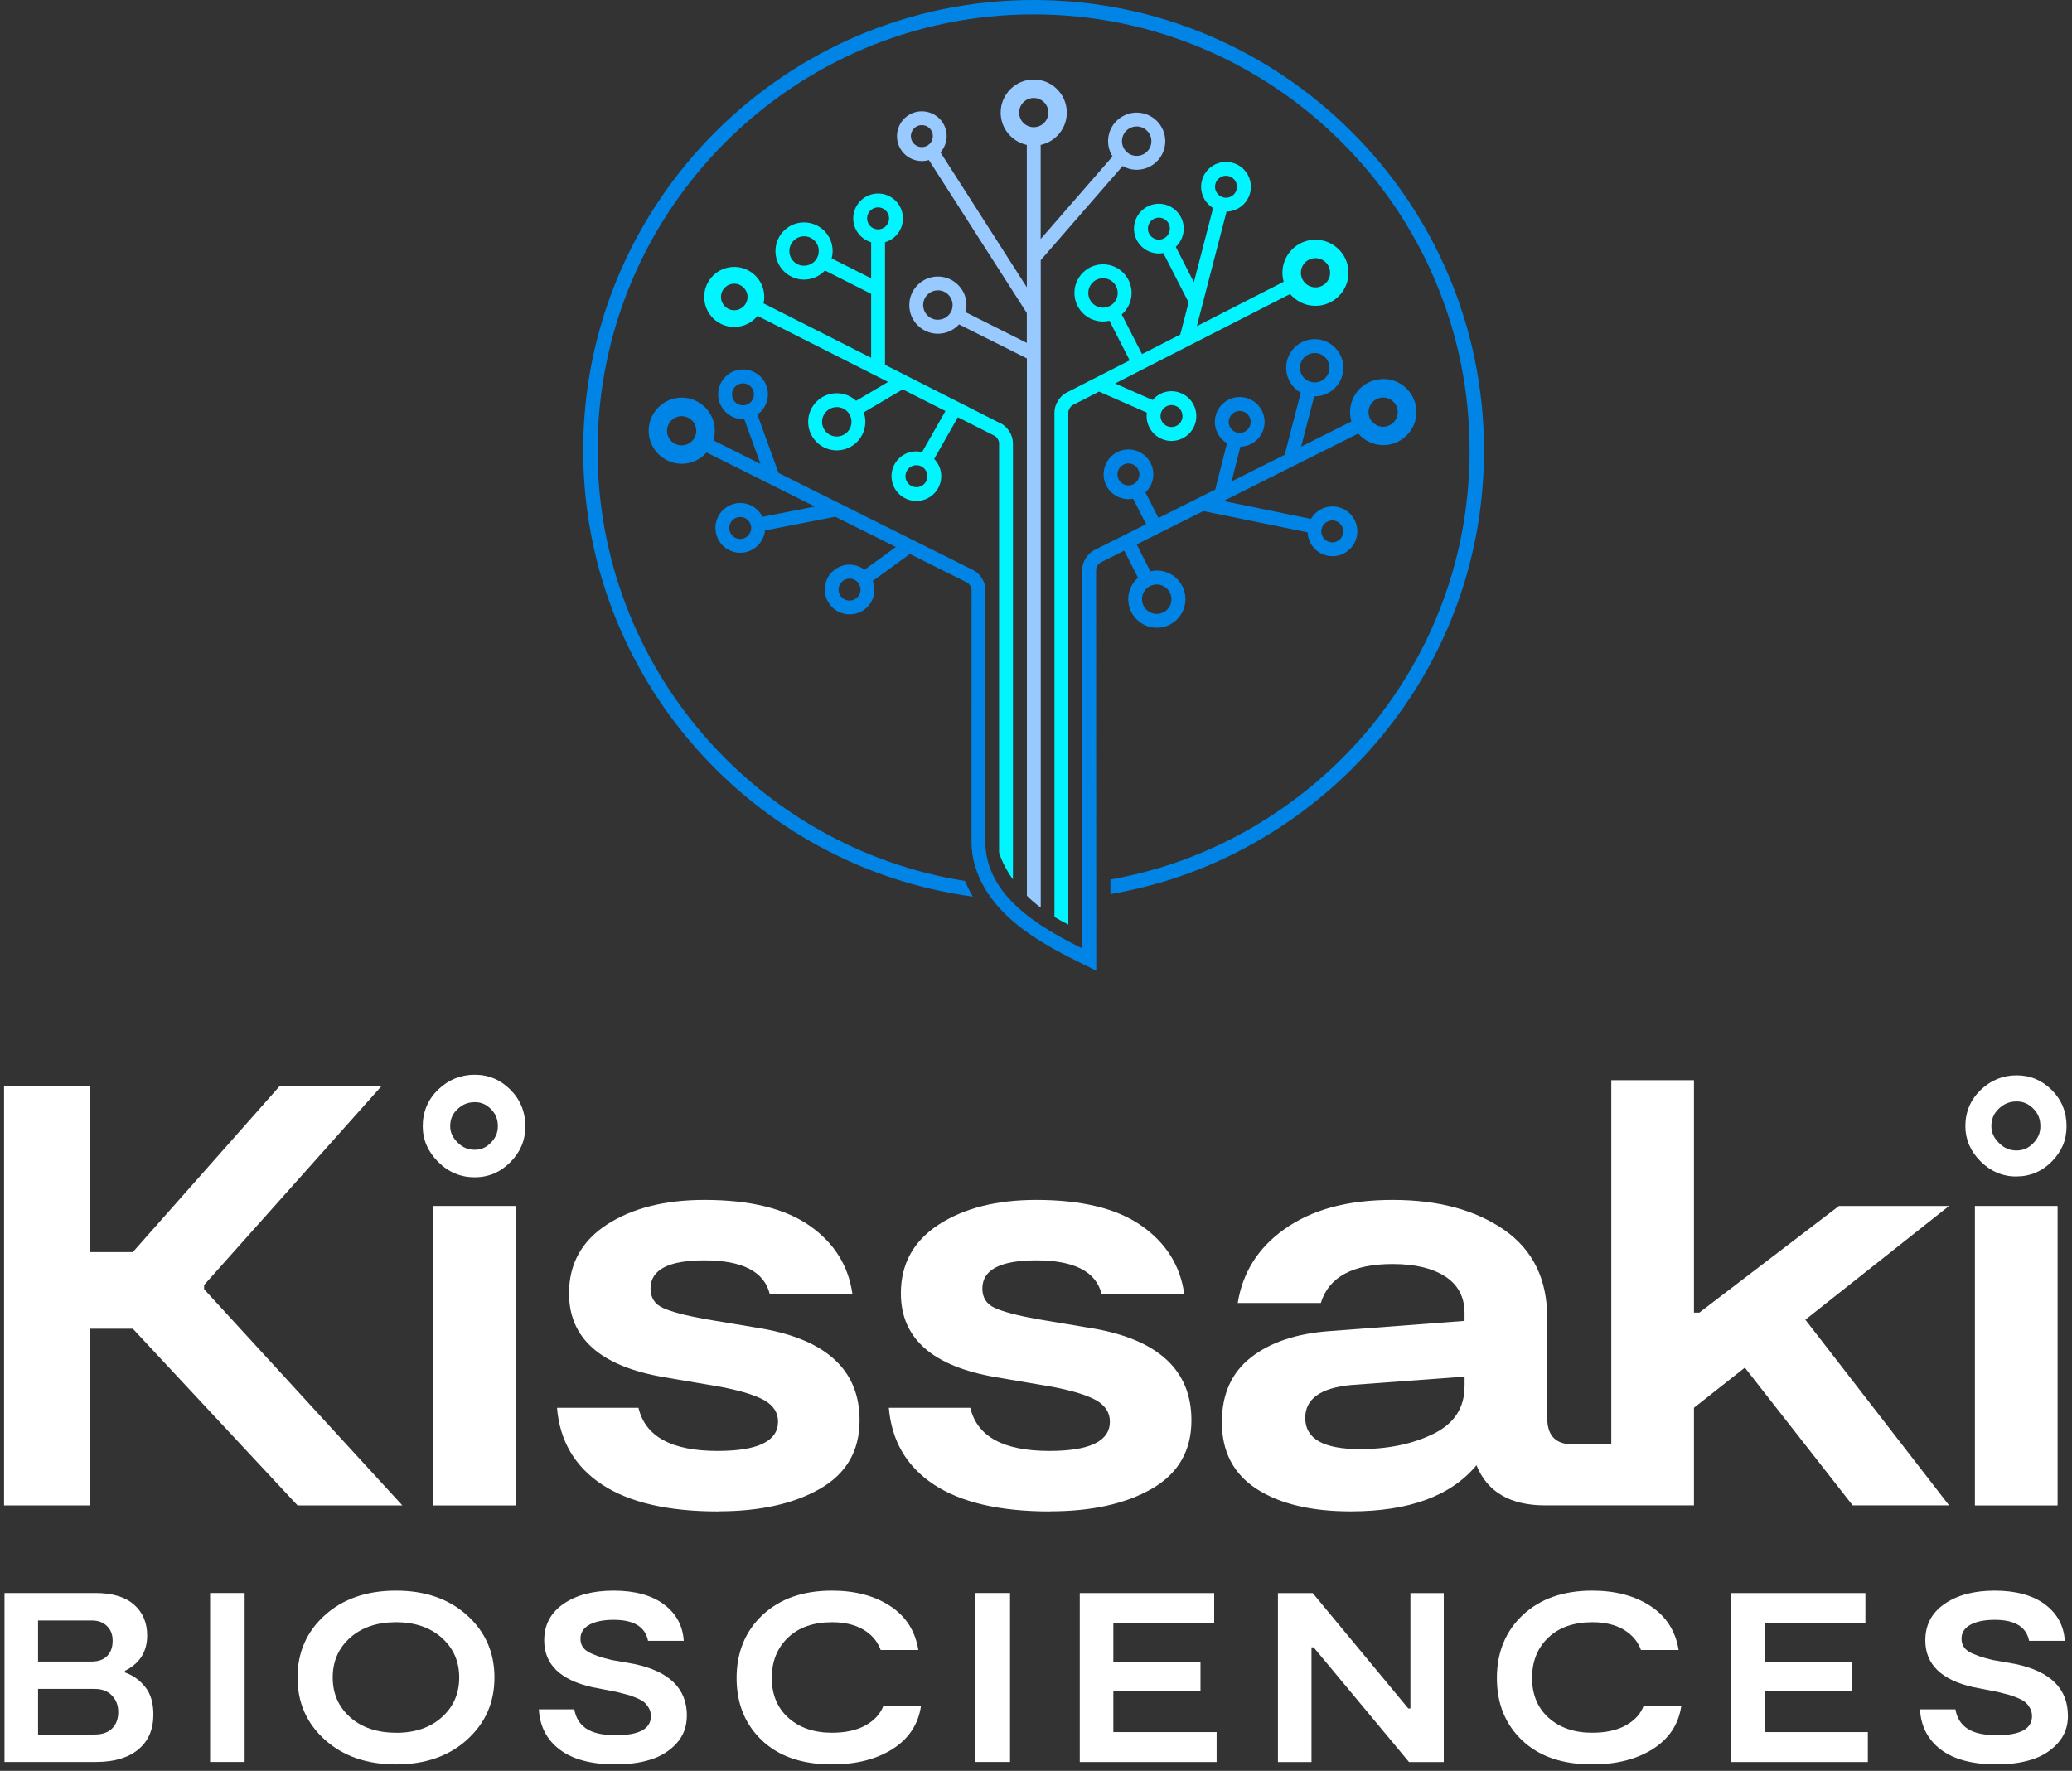 <?xml version="1.0" encoding="UTF-8"?>
<svg xmlns="http://www.w3.org/2000/svg" width="296" height="253" viewBox="0 0 296 253" fill="none">
  <rect x="0" y="0" width="296" height="253" fill="#333333" stroke="none"/>
  <path d="M147.654 0C112.178 0 83.312 28.866 83.312 64.341C83.312 96.879 107.588 123.846 138.981 128.098C138.555 127.388 138.183 126.644 137.86 125.861C108.148 121.15 85.366 95.357 85.366 64.346C85.366 29.996 113.309 2.054 147.654 2.054C181.999 2.054 209.942 29.996 209.942 64.341C209.942 78.006 205.603 90.97 197.393 101.842C189.45 112.361 178.158 120.232 165.604 124.001C163.314 124.687 160.985 125.238 158.632 125.658V127.74C161.188 127.301 163.715 126.716 166.199 125.972C179.167 122.078 190.832 113.945 199.036 103.083C207.516 91.854 212 78.455 212 64.341C212 28.866 183.134 0 147.659 0" fill="#0085E6"></path>
  <path d="M197.592 60.969C196.442 60.969 195.504 60.031 195.504 58.881C195.504 57.731 196.442 56.794 197.592 56.794C198.742 56.794 199.679 57.731 199.679 58.881C199.679 60.031 198.742 60.969 197.592 60.969ZM188.778 75.672C188.914 74.817 189.725 74.237 190.576 74.368C191.431 74.503 192.016 75.31 191.88 76.165C191.813 76.581 191.59 76.943 191.252 77.189C190.914 77.436 190.498 77.532 190.083 77.47C189.667 77.402 189.305 77.18 189.058 76.841C188.812 76.503 188.715 76.088 188.778 75.672ZM165.3 83.509C165.861 83.524 166.382 83.756 166.769 84.162C167.156 84.568 167.363 85.104 167.349 85.664C167.334 86.225 167.102 86.747 166.697 87.133C166.291 87.52 165.754 87.718 165.194 87.708C164.034 87.679 163.116 86.713 163.145 85.553C163.174 84.413 164.111 83.505 165.247 83.505C165.266 83.505 165.286 83.505 165.3 83.505M122.311 85.49C121.977 85.742 121.562 85.848 121.146 85.79C120.731 85.732 120.364 85.515 120.112 85.181C119.59 84.49 119.731 83.505 120.422 82.983C120.707 82.77 121.035 82.669 121.364 82.669C121.842 82.669 122.311 82.886 122.62 83.292C123.142 83.983 123.002 84.969 122.311 85.49ZM105.994 76.982C105.583 77.049 105.167 76.948 104.824 76.701C104.486 76.455 104.264 76.093 104.196 75.677C104.128 75.261 104.23 74.846 104.476 74.508C104.723 74.169 105.085 73.942 105.501 73.879C105.583 73.865 105.67 73.86 105.752 73.86C106.081 73.86 106.399 73.962 106.67 74.16C107.008 74.406 107.235 74.769 107.298 75.184C107.433 76.039 106.849 76.846 105.994 76.982ZM97.378 63.631C96.228 63.631 95.291 62.694 95.291 61.544C95.291 60.394 96.228 59.456 97.378 59.456C98.528 59.456 99.466 60.394 99.466 61.544C99.466 62.694 98.528 63.631 97.378 63.631ZM104.631 56.775C104.389 55.944 104.873 55.069 105.704 54.832C105.849 54.789 105.994 54.769 106.139 54.769C106.82 54.769 107.448 55.219 107.646 55.905C107.888 56.736 107.404 57.611 106.573 57.847C106.172 57.963 105.747 57.915 105.38 57.712C105.013 57.509 104.747 57.176 104.631 56.775ZM159.816 68.511C159.41 67.748 159.705 66.791 160.468 66.39C160.695 66.269 160.947 66.207 161.198 66.207C161.352 66.207 161.512 66.231 161.662 66.279C162.063 66.4 162.391 66.675 162.589 67.047C162.788 67.419 162.826 67.844 162.701 68.241C162.58 68.642 162.304 68.97 161.932 69.168C161.169 69.574 160.217 69.279 159.811 68.516M175.573 59.92C175.771 59.079 176.616 58.553 177.462 58.751C178.303 58.949 178.829 59.799 178.631 60.64C178.433 61.481 177.588 62.008 176.742 61.809C175.901 61.611 175.375 60.766 175.573 59.92ZM186.372 51.015C186.763 50.643 187.276 50.435 187.817 50.435C187.836 50.435 187.85 50.435 187.87 50.435C189.029 50.464 189.948 51.431 189.919 52.59C189.89 53.73 188.952 54.639 187.817 54.639C187.797 54.639 187.783 54.639 187.764 54.639C186.604 54.61 185.686 53.644 185.715 52.484C185.729 51.923 185.961 51.402 186.367 51.015M197.592 54.156C194.987 54.156 192.866 56.277 192.866 58.881C192.866 59.345 192.938 59.79 193.059 60.215L185.879 63.81L187.739 56.625C187.768 56.625 187.793 56.625 187.822 56.625C190.025 56.625 191.846 54.861 191.904 52.643C191.962 50.392 190.175 48.512 187.928 48.454C186.831 48.425 185.802 48.826 185.009 49.575C184.217 50.324 183.768 51.339 183.739 52.431C183.7 53.996 184.55 55.378 185.826 56.098L183.521 64.984L175.94 68.777L177.196 63.819C178.767 63.776 180.182 62.689 180.559 61.09C181.009 59.181 179.82 57.267 177.916 56.818C176.012 56.369 174.094 57.557 173.645 59.461C173.282 61.002 173.988 62.549 175.283 63.322L173.601 69.946L165.493 74.005L163.633 70.343C164.078 69.927 164.421 69.41 164.604 68.811C164.885 67.903 164.793 66.941 164.348 66.105C163.904 65.269 163.16 64.651 162.251 64.37C161.348 64.09 160.381 64.182 159.545 64.626C157.816 65.544 157.154 67.7 158.072 69.429C158.709 70.632 159.942 71.319 161.217 71.319C161.435 71.319 161.657 71.29 161.874 71.251L163.725 74.894L156.327 78.595C155.342 79.088 154.597 80.291 154.597 81.393V135.505C148.698 132.543 140.827 128.122 140.764 120.304L140.773 85.457V84.254C140.773 83.152 140.029 81.949 139.044 81.456L111.217 67.564L108.197 59.224C108.627 58.92 108.999 58.529 109.26 58.05C109.719 57.219 109.825 56.258 109.564 55.349C109.023 53.47 107.047 52.378 105.167 52.919C104.254 53.184 103.5 53.784 103.041 54.615C102.582 55.446 102.476 56.407 102.737 57.316C103.186 58.872 104.607 59.882 106.153 59.882C106.211 59.882 106.269 59.872 106.322 59.872L108.641 66.274L101.911 62.911C102.046 62.476 102.118 62.012 102.118 61.534C102.118 58.93 99.997 56.808 97.393 56.808C94.788 56.808 92.667 58.93 92.667 61.534C92.667 64.138 94.788 66.26 97.393 66.26C98.809 66.26 100.075 65.632 100.944 64.641L116.426 72.372L108.922 73.836C108.67 73.329 108.313 72.884 107.844 72.541C107.076 71.985 106.139 71.763 105.201 71.908C104.264 72.058 103.442 72.565 102.882 73.334C102.326 74.102 102.099 75.039 102.249 75.977C102.399 76.914 102.906 77.735 103.674 78.296C104.288 78.74 105.008 78.972 105.752 78.972C105.94 78.972 106.129 78.958 106.317 78.929C107.936 78.668 109.125 77.344 109.289 75.783L119.334 73.826L127.983 78.146L123.504 81.398C123.031 81.04 122.475 80.789 121.871 80.707C120.929 80.576 119.996 80.818 119.238 81.388C118.479 81.958 117.991 82.79 117.861 83.732C117.73 84.669 117.972 85.606 118.542 86.365C119.112 87.124 119.943 87.612 120.885 87.742C121.055 87.766 121.219 87.776 121.388 87.776C122.156 87.776 122.895 87.529 123.519 87.061C124.277 86.491 124.765 85.66 124.896 84.717C124.978 84.123 124.896 83.534 124.693 82.988L129.989 79.146L138.164 83.229C138.478 83.384 138.797 83.901 138.797 84.254V85.539L138.788 120.304C138.788 120.894 138.836 121.469 138.908 122.02C140.435 131.495 151.109 135.887 156.608 138.68L156.583 81.393C156.583 81.04 156.902 80.528 157.216 80.369L160.604 78.673L162.57 82.538C161.744 83.263 161.207 84.316 161.178 85.495C161.121 87.747 162.908 89.627 165.16 89.685C165.194 89.685 165.232 89.685 165.266 89.685C166.32 89.685 167.31 89.288 168.078 88.559C168.871 87.805 169.32 86.79 169.349 85.703C169.378 84.616 168.977 83.577 168.228 82.785C167.479 81.992 166.46 81.543 165.373 81.514C165.02 81.504 164.672 81.548 164.339 81.625L162.386 77.779L171.905 73.015L186.802 76.054C186.831 76.745 187.058 77.416 187.474 77.991C188.029 78.76 188.856 79.267 189.793 79.417C189.981 79.446 190.17 79.46 190.358 79.46C191.102 79.46 191.822 79.228 192.436 78.784C193.204 78.228 193.707 77.402 193.861 76.469C194.171 74.537 192.847 72.71 190.914 72.401C189.421 72.164 188 72.899 187.28 74.131L174.78 71.579L194.035 61.94C194.9 62.95 196.186 63.592 197.616 63.592C200.22 63.592 202.341 61.471 202.341 58.867C202.341 56.262 200.22 54.141 197.616 54.141" fill="#0085E6"></path>
  <path d="M132.284 68.811C132.076 69.173 131.738 69.439 131.337 69.55C130.931 69.661 130.51 69.608 130.143 69.4C129.781 69.193 129.515 68.854 129.404 68.453C129.293 68.047 129.346 67.627 129.554 67.26C129.761 66.897 130.1 66.632 130.501 66.52C130.641 66.482 130.781 66.463 130.921 66.463C131.192 66.463 131.453 66.53 131.694 66.67C132.057 66.878 132.322 67.216 132.434 67.617C132.545 68.023 132.491 68.444 132.284 68.811ZM120.992 61.785C120.586 62.172 120.045 62.365 119.489 62.365C118.928 62.351 118.407 62.119 118.02 61.713C117.633 61.307 117.426 60.771 117.44 60.21C117.469 59.07 118.407 58.161 119.542 58.161C119.561 58.161 119.576 58.161 119.595 58.161C120.156 58.176 120.678 58.408 121.064 58.814C121.451 59.22 121.654 59.756 121.639 60.316C121.625 60.877 121.393 61.399 120.987 61.785M104.892 44.323C103.848 44.323 102.998 43.472 102.998 42.424C102.998 41.375 103.848 40.53 104.892 40.53C105.935 40.53 106.791 41.38 106.791 42.424C106.791 43.468 105.94 44.323 104.892 44.323ZM123.871 31.2C123.871 30.335 124.577 29.629 125.442 29.629C126.307 29.629 127.012 30.335 127.012 31.2C127.012 32.064 126.307 32.77 125.442 32.77C124.577 32.77 123.871 32.064 123.871 31.2ZM114.812 37.964C114.251 37.95 113.729 37.718 113.343 37.312C112.956 36.906 112.753 36.37 112.768 35.809C112.797 34.669 113.734 33.76 114.87 33.76C114.889 33.76 114.903 33.76 114.923 33.76C115.483 33.775 116.005 34.007 116.392 34.413C116.778 34.819 116.981 35.355 116.967 35.915C116.952 36.476 116.72 36.998 116.314 37.384C115.908 37.771 115.367 37.969 114.812 37.959M142.991 60.51L126.432 52.126V34.606C127.911 34.176 128.993 32.813 128.993 31.2C128.993 29.243 127.399 27.648 125.442 27.648C123.485 27.648 121.89 29.243 121.89 31.2C121.89 32.813 122.973 34.176 124.451 34.606V39.766L118.808 36.916C118.89 36.611 118.938 36.292 118.948 35.968C119.006 33.717 117.223 31.837 114.971 31.779C112.724 31.707 110.84 33.509 110.782 35.756C110.753 36.848 111.154 37.882 111.903 38.674C112.657 39.467 113.671 39.916 114.758 39.945C114.792 39.945 114.831 39.945 114.865 39.945C115.918 39.945 116.909 39.549 117.677 38.819C117.735 38.766 117.788 38.703 117.846 38.645L124.451 41.984V51.121L109.081 43.342C109.144 43.047 109.182 42.738 109.182 42.424C109.182 40.056 107.259 38.133 104.892 38.133C102.524 38.133 100.601 40.056 100.601 42.424C100.601 44.792 102.524 46.715 104.892 46.715C106.235 46.715 107.433 46.096 108.221 45.13L126.867 54.566L122.301 57.258C121.571 56.586 120.644 56.205 119.644 56.18C117.382 56.108 115.512 57.91 115.454 60.157C115.425 61.249 115.826 62.283 116.575 63.075C117.329 63.868 118.344 64.317 119.431 64.346C119.465 64.346 119.503 64.346 119.537 64.346C121.741 64.346 123.562 62.583 123.62 60.365C123.635 59.862 123.553 59.374 123.388 58.915L128.959 55.63L135.067 58.722L131.728 64.588C131.153 64.453 130.554 64.443 129.969 64.602C129.056 64.853 128.293 65.448 127.824 66.269C127.355 67.096 127.234 68.052 127.486 68.966C127.737 69.879 128.331 70.642 129.153 71.111C129.694 71.42 130.298 71.579 130.907 71.579C131.221 71.579 131.54 71.536 131.854 71.449C132.767 71.198 133.53 70.603 133.999 69.782C134.468 68.956 134.589 67.999 134.337 67.086C134.178 66.501 133.864 65.989 133.453 65.564L136.84 59.611L142.092 62.269C142.407 62.428 142.725 62.95 142.725 63.298V121.817C142.933 122.488 143.474 123.928 144.706 125.643V63.293C144.706 62.191 143.967 60.988 142.986 60.49" fill="#00F5FF"></path>
  <path d="M187.928 41.056C186.778 41.056 185.84 40.119 185.84 38.969C185.84 37.819 186.778 36.882 187.928 36.882C189.078 36.882 190.015 37.819 190.015 38.969C190.015 40.119 189.078 41.056 187.928 41.056ZM165.914 58.833C166.247 58.036 167.17 57.659 167.967 57.992C168.764 58.326 169.141 59.249 168.808 60.046C168.644 60.432 168.344 60.732 167.953 60.891C167.561 61.051 167.136 61.046 166.75 60.887C165.952 60.553 165.575 59.63 165.909 58.833M157.521 43.956C156.361 43.927 155.443 42.96 155.472 41.801C155.486 41.24 155.718 40.718 156.124 40.332C156.516 39.96 157.028 39.752 157.569 39.752C157.588 39.752 157.603 39.752 157.622 39.752C158.782 39.781 159.7 40.747 159.671 41.907C159.642 43.067 158.69 43.956 157.516 43.956M173.616 26.314C173.79 25.595 174.432 25.111 175.143 25.111C175.263 25.111 175.389 25.126 175.51 25.155C176.351 25.358 176.872 26.208 176.669 27.049C176.466 27.89 175.611 28.412 174.775 28.209C173.935 28.006 173.413 27.155 173.616 26.314ZM164.169 33.403C163.763 32.639 164.053 31.688 164.817 31.277C165.049 31.156 165.3 31.093 165.556 31.093C165.711 31.093 165.865 31.117 166.015 31.161C166.416 31.282 166.745 31.552 166.943 31.924C167.349 32.688 167.059 33.64 166.295 34.05C165.532 34.461 164.58 34.166 164.169 33.403ZM187.928 34.244C185.323 34.244 183.202 36.365 183.202 38.969C183.202 39.414 183.27 39.844 183.386 40.254L170.977 46.594L175.22 30.233C176.79 30.199 178.211 29.117 178.597 27.518C178.82 26.595 178.67 25.643 178.172 24.831C177.679 24.019 176.897 23.454 175.974 23.232C174.07 22.773 172.147 23.947 171.688 25.851C171.316 27.392 172.016 28.943 173.302 29.721L170.552 40.322L167.967 35.263C169.122 34.195 169.46 32.441 168.687 30.992C167.764 29.262 165.604 28.61 163.879 29.528C162.15 30.451 161.492 32.606 162.415 34.335C163.053 35.534 164.285 36.215 165.556 36.215C165.769 36.215 165.981 36.191 166.189 36.152L169.799 43.212L168.61 47.797L163.145 50.59L160.251 44.927C161.082 44.202 161.623 43.144 161.657 41.955C161.715 39.704 159.927 37.824 157.68 37.766C156.578 37.737 155.554 38.138 154.762 38.887C153.969 39.641 153.52 40.651 153.491 41.743C153.433 43.994 155.216 45.874 157.468 45.932C157.501 45.932 157.54 45.932 157.574 45.932C157.888 45.932 158.192 45.893 158.487 45.826L161.381 51.484L152.351 56.098C151.375 56.596 150.635 57.804 150.635 58.901V131.002C151.249 131.374 151.906 131.741 152.616 132.089V58.91C152.616 58.558 152.935 58.031 153.249 57.871L157.013 55.948L163.836 58.949C163.619 60.505 164.459 62.08 165.976 62.718C166.421 62.906 166.885 62.998 167.354 62.998C167.822 62.998 168.262 62.911 168.697 62.732C169.576 62.375 170.262 61.694 170.63 60.819C171.388 59.012 170.533 56.929 168.731 56.171C167.856 55.803 166.89 55.799 166.01 56.156C165.474 56.374 165.025 56.721 164.662 57.147L159.294 54.784L184.304 42.008C185.174 43.038 186.468 43.695 187.918 43.695C190.522 43.695 192.644 41.574 192.644 38.969C192.644 36.365 190.522 34.244 187.918 34.244" fill="#00F5FF"></path>
  <path d="M164.401 20.758C164.078 21.869 162.913 22.512 161.797 22.188C160.686 21.864 160.043 20.695 160.367 19.584C160.526 19.042 160.879 18.598 161.372 18.327C161.865 18.057 162.43 17.994 162.971 18.153C164.082 18.477 164.725 19.646 164.401 20.758ZM145.591 16.085C145.591 14.935 146.528 13.998 147.678 13.998C148.828 13.998 149.766 14.935 149.766 16.085C149.766 17.235 148.828 18.173 147.678 18.173C146.528 18.173 145.591 17.235 145.591 16.085ZM135.454 45.086C135.053 45.478 134.521 45.671 133.96 45.685C133.4 45.681 132.873 45.453 132.482 45.053C132.091 44.651 131.878 44.12 131.883 43.559C131.888 42.999 132.115 42.472 132.516 42.081C132.912 41.694 133.434 41.482 133.985 41.482H134.009C134.569 41.486 135.096 41.714 135.487 42.115C135.879 42.516 136.091 43.047 136.087 43.608C136.082 44.168 135.855 44.695 135.454 45.086ZM130.37 20.294C129.902 19.564 130.119 18.593 130.849 18.124C131.11 17.955 131.404 17.878 131.694 17.878C132.211 17.878 132.719 18.134 133.018 18.603C133.487 19.332 133.27 20.304 132.54 20.772C131.81 21.241 130.839 21.023 130.37 20.294ZM165.962 18.206C165.435 17.25 164.57 16.554 163.522 16.25C161.362 15.621 159.086 16.868 158.458 19.033C158.12 20.202 158.328 21.396 158.932 22.352L148.669 34.147V20.705C150.8 20.246 152.404 18.352 152.404 16.085C152.404 13.481 150.283 11.36 147.678 11.36C145.074 11.36 142.953 13.481 142.953 16.085C142.953 18.352 144.557 20.246 146.688 20.705V41.042L134.357 21.777C135.367 20.618 135.555 18.898 134.685 17.54C133.627 15.892 131.429 15.409 129.776 16.462C128.128 17.52 127.645 19.719 128.699 21.371C129.211 22.169 130.003 22.724 130.931 22.927C131.187 22.98 131.443 23.009 131.699 23.009C132.037 23.009 132.371 22.961 132.695 22.864L146.688 44.724V48.99L137.937 44.598C138.014 44.289 138.063 43.965 138.068 43.637C138.082 42.545 137.667 41.516 136.903 40.738C136.14 39.96 135.12 39.52 134.028 39.51C132.951 39.491 131.907 39.911 131.129 40.675C130.351 41.438 129.911 42.458 129.902 43.55C129.892 44.642 130.303 45.671 131.066 46.449C131.83 47.227 132.849 47.666 133.941 47.676H133.989C135.062 47.676 136.072 47.266 136.845 46.512C136.898 46.459 136.951 46.401 137 46.343L146.697 51.208V127.972C147.272 128.543 147.934 129.118 148.678 129.683V37.167L160.376 23.72C160.647 23.874 160.937 24 161.246 24.092C161.628 24.203 162.01 24.256 162.382 24.256C164.15 24.256 165.788 23.096 166.305 21.313C166.61 20.265 166.489 19.163 165.962 18.206Z" fill="#98C9FF"></path>
  <path d="M13.508 247.808C14.611 247.808 15.451 247.515 16.029 246.929C16.608 246.343 16.893 245.564 16.893 244.601C16.893 243.637 16.592 242.874 15.998 242.241C15.397 241.609 14.572 241.293 13.516 241.293H5.436V247.808H13.508ZM5.436 231.525V237.384H13.053C14.04 237.384 14.796 237.122 15.312 236.59C15.829 236.058 16.091 235.334 16.091 234.416C16.091 233.499 15.821 232.844 15.281 232.312C14.742 231.78 14.025 231.518 13.123 231.518H5.436V231.525ZM17.849 238.942C18.974 239.335 19.938 240.013 20.724 240.993C21.518 241.972 21.912 243.282 21.912 244.94C21.912 247.098 21.187 248.771 19.738 249.959C18.288 251.146 16.276 251.732 13.701 251.732H0.641V227.593H13.608C16.045 227.593 17.887 228.148 19.144 229.251C20.393 230.353 21.025 231.826 21.025 233.668C21.025 235.966 19.969 237.647 17.856 238.703V238.942H17.849Z" fill="white"></path>
  <path d="M34.948 251.732H30.014V227.593H34.948V251.732Z" fill="white"></path>
  <path d="M56.604 247.561C59.295 247.561 61.469 246.821 63.119 245.333C64.776 243.853 65.601 241.964 65.601 239.659C65.601 237.354 64.769 235.472 63.103 233.984C61.438 232.504 59.256 231.764 56.566 231.764C53.875 231.764 51.67 232.504 50.013 233.984C48.355 235.465 47.53 237.361 47.53 239.659C47.53 241.956 48.363 243.876 50.028 245.348C51.693 246.821 53.883 247.553 56.597 247.553M66.727 248.548C64.113 250.907 60.729 252.079 56.573 252.079C52.418 252.079 49.026 250.907 46.42 248.563C43.806 246.219 42.504 243.251 42.504 239.666C42.504 236.081 43.806 233.113 46.397 230.77C48.995 228.426 52.387 227.254 56.566 227.254C60.744 227.254 64.113 228.426 66.719 230.77C69.325 233.113 70.636 236.081 70.636 239.666C70.636 243.251 69.333 246.189 66.719 248.548" fill="white"></path>
  <path d="M98.12 245.117C98.12 246.682 97.626 248 96.64 249.08C95.653 250.159 94.419 250.93 92.931 251.393C91.451 251.855 89.801 252.079 87.982 252.079C84.513 252.079 81.845 251.377 79.979 249.974C78.114 248.571 77.119 246.651 76.98 244.215H82.046C82.254 245.433 82.824 246.351 83.772 246.975C84.713 247.599 86.116 247.908 87.982 247.908C91.312 247.908 92.985 246.998 92.985 245.186C92.985 244.747 92.885 244.354 92.677 243.999C92.469 243.645 92.237 243.359 91.968 243.151C91.706 242.943 91.312 242.735 90.796 242.527C90.279 242.318 89.84 242.172 89.485 242.079C89.131 241.987 88.629 241.864 87.982 241.702L84.605 241.046C80.033 240.013 77.744 237.785 77.744 234.355C77.744 232.15 78.661 230.415 80.488 229.151C82.315 227.886 84.713 227.254 87.681 227.254C90.649 227.254 93.109 227.909 94.851 229.22C96.601 230.531 97.542 232.265 97.68 234.424H92.577C92.183 232.427 90.549 231.425 87.681 231.425C86.186 231.425 85.021 231.664 84.181 232.134C83.341 232.605 82.924 233.268 82.924 234.116C82.924 234.964 83.294 235.573 84.027 235.997C84.759 236.421 85.87 236.806 87.334 237.153L90.642 237.739C95.63 238.795 98.128 241.255 98.128 245.117" fill="white"></path>
  <path d="M131.571 243.737C131.178 246.358 129.829 248.401 127.524 249.874C125.211 251.346 122.32 252.079 118.851 252.079C114.595 252.079 111.265 250.938 108.851 248.648C106.438 246.358 105.228 243.39 105.228 239.736C105.228 236.082 106.469 233.029 108.952 230.716C111.434 228.403 114.734 227.254 118.851 227.254C122.158 227.254 124.933 227.987 127.177 229.459C129.42 230.932 130.754 233.021 131.194 235.735H125.812C125.373 234.516 124.556 233.553 123.361 232.836C122.166 232.127 120.67 231.764 118.881 231.764C116.214 231.764 114.109 232.497 112.567 233.969C111.026 235.442 110.255 237.361 110.255 239.728C110.255 242.095 111.049 244.022 112.637 245.433C114.225 246.844 116.291 247.553 118.843 247.553C120.778 247.553 122.374 247.206 123.638 246.505C124.903 245.803 125.751 244.878 126.19 243.729H131.571V243.737Z" fill="white"></path>
  <path d="M144.292 251.732H139.358V227.593H144.292V251.732Z" fill="white"></path>
  <path d="M159.048 247.461H173.804V251.739H154.253V227.601H173.457V231.88H159.048V237.4H171.499V241.609H159.048V247.468V247.461Z" fill="white"></path>
  <path d="M201.497 227.601H206.253V251.739H201.289L187.666 235.357H187.357V251.739H182.562V227.601H187.527L201.181 244.084H201.489V227.601H201.497Z" fill="white"></path>
  <path d="M240.183 243.737C239.79 246.358 238.441 248.401 236.128 249.874C233.815 251.346 230.924 252.079 227.455 252.079C223.199 252.079 219.868 250.938 217.455 248.648C215.042 246.358 213.84 243.39 213.84 239.736C213.84 236.082 215.081 233.029 217.563 230.716C220.046 228.403 223.345 227.254 227.462 227.254C230.77 227.254 233.545 227.987 235.788 229.459C238.032 230.932 239.366 233.021 239.805 235.735H234.424C233.984 234.516 233.167 233.553 231.972 232.836C230.777 232.127 229.282 231.764 227.493 231.764C224.826 231.764 222.721 232.497 221.179 233.969C219.637 235.442 218.866 237.361 218.866 239.728C218.866 242.095 219.66 244.022 221.248 245.433C222.837 246.844 224.903 247.553 227.455 247.553C229.382 247.553 230.985 247.206 232.25 246.505C233.514 245.803 234.362 244.878 234.802 243.729H240.183V243.737Z" fill="white"></path>
  <path d="M252.079 247.461H266.835V251.739H247.283V227.601H266.488V231.88H252.079V237.4H264.529V241.609H252.079V247.468V247.461Z" fill="white"></path>
  <path d="M295.422 245.117C295.422 246.682 294.928 248 293.941 249.08C292.955 250.159 291.713 250.93 290.233 251.393C288.753 251.855 287.103 252.079 285.284 252.079C281.814 252.079 279.147 251.377 277.281 249.974C275.423 248.571 274.421 246.651 274.282 244.215H279.347C279.555 245.433 280.126 246.351 281.074 246.975C282.015 247.599 283.418 247.908 285.284 247.908C288.614 247.908 290.287 246.998 290.287 245.186C290.287 244.747 290.179 244.354 289.979 243.999C289.771 243.645 289.539 243.359 289.269 243.151C289.007 242.943 288.614 242.735 288.098 242.527C287.581 242.318 287.142 242.172 286.787 242.079C286.432 241.987 285.931 241.864 285.284 241.702L281.907 241.046C277.335 240.013 275.045 237.785 275.045 234.355C275.045 232.15 275.955 230.415 277.79 229.151C279.617 227.886 282.015 227.254 284.975 227.254C287.936 227.254 290.403 227.909 292.145 229.22C293.895 230.531 294.836 232.265 294.974 234.424H289.871C289.478 232.427 287.843 231.425 284.975 231.425C283.48 231.425 282.315 231.664 281.475 232.134C280.635 232.605 280.218 233.268 280.218 234.116C280.218 234.964 280.588 235.573 281.321 235.997C282.053 236.421 283.163 236.806 284.628 237.153L287.936 237.739C292.924 238.795 295.414 241.255 295.414 245.117" fill="white"></path>
  <path d="M42.511 215.081L18.974 189.832H12.814V215.081H0.579V155.178H12.814V178.885H18.974L39.944 155.178H54.492L29.158 183.587V184.189L57.483 215.081H42.504H42.511Z" fill="white"></path>
  <path d="M61.854 172.293H73.665V215.081H61.854V172.293Z" fill="white"></path>
  <path d="M102.591 215.937C95.406 215.937 89.871 214.649 85.993 212.09C82.115 209.522 79.972 205.868 79.571 201.134H91.212C92.184 205.244 95.946 207.294 102.507 207.294C108.266 207.294 111.149 205.899 111.149 203.1C111.149 201.844 110.517 200.849 109.268 200.101C108.011 199.361 105.899 198.706 102.938 198.135L94.897 196.763C85.823 195.221 81.29 191.228 81.29 184.782C81.29 180.565 83.102 177.281 86.725 174.937C90.349 172.601 94.982 171.43 100.633 171.43C107.14 171.43 112.144 172.655 115.651 175.107C119.159 177.559 121.202 180.812 121.773 184.86H109.962C109.16 181.668 106.053 180.064 100.633 180.064C95.499 180.064 92.931 181.406 92.931 184.089C92.931 185.399 93.533 186.332 94.728 186.872C95.923 187.411 97.919 187.943 100.718 188.452L108.936 189.825C118.18 191.482 122.798 195.846 122.798 202.915C122.798 207.256 120.932 210.501 117.193 212.668C113.454 214.834 108.589 215.921 102.599 215.921" fill="white"></path>
  <path d="M149.997 215.937C142.804 215.937 137.277 214.649 133.399 212.09C129.521 209.522 127.378 205.868 126.977 201.134H138.618C139.589 205.244 143.352 207.294 149.912 207.294C155.671 207.294 158.555 205.899 158.555 203.1C158.555 201.844 157.923 200.849 156.674 200.101C155.417 199.361 153.305 198.706 150.344 198.135L142.303 196.763C133.229 195.221 128.696 191.228 128.696 184.782C128.696 180.565 130.508 177.281 134.131 174.937C137.755 172.601 142.388 171.43 148.039 171.43C154.546 171.43 159.549 172.655 163.057 175.107C166.565 177.559 168.608 180.812 169.178 184.86H157.367C156.566 181.668 153.459 180.064 148.039 180.064C142.904 180.064 140.337 181.406 140.337 184.089C140.337 185.399 140.939 186.332 142.134 186.872C143.328 187.411 145.325 187.943 148.124 188.452L156.342 189.825C165.586 191.482 170.204 195.846 170.204 202.915C170.204 207.256 168.33 210.501 164.599 212.668C160.86 214.834 155.995 215.921 150.005 215.921" fill="white"></path>
  <path d="M282.13 172.293H293.941V215.081H282.13V172.293Z" fill="white"></path>
  <path d="M209.222 198.051C209.222 201.134 207.734 203.401 204.773 204.85C201.805 206.307 198.297 207.032 194.25 207.032C189.061 207.032 186.463 205.552 186.463 202.584C186.463 199.847 188.66 198.274 193.055 197.873L209.229 196.678V198.051H209.222ZM278.453 172.293H262.71L242.766 187.527H241.995V154.322H230.184V206.323L224.826 206.346H224.641H224.625C222.228 206.346 221.033 205.089 221.033 202.584V188.29C221.033 182.755 218.982 178.561 214.873 175.708C210.764 172.856 205.459 171.43 198.953 171.43C192.446 171.43 187.396 172.825 183.464 175.624C179.725 178.283 177.52 181.799 176.819 186.155H188.691C189.825 182.446 193.248 180.589 198.953 180.589C202.144 180.589 204.658 181.19 206.485 182.385C208.312 183.58 209.222 185.322 209.222 187.604V188.714L189.963 190.171C185.23 190.511 181.475 191.767 178.707 193.934C175.94 196.1 174.552 199.184 174.552 203.177C174.552 207.402 176.21 210.578 179.517 212.722C182.824 214.857 187.304 215.929 192.955 215.929C201.281 215.929 207.271 213.732 210.925 209.337C212.467 213.161 215.744 215.073 220.77 215.073H241.995V201.127L249.265 195.391L264.668 215.073H278.445L257.907 188.545L278.445 172.285L278.453 172.293Z" fill="white"></path>
  <path d="M67.814 157.468C66.842 157.468 66.056 157.791 65.339 158.478C64.638 159.148 64.314 159.919 64.314 160.898C64.314 161.762 64.645 162.502 65.362 163.219C66.079 163.936 66.858 164.267 67.814 164.267C68.716 164.267 69.448 163.951 70.119 163.265C70.805 162.564 71.121 161.816 71.121 160.898C71.121 159.904 70.805 159.125 70.134 158.447C69.464 157.776 68.724 157.46 67.814 157.46M67.814 168.199C65.802 168.199 64.044 167.459 62.587 165.994C61.13 164.537 60.39 162.826 60.39 160.898C60.39 158.832 61.137 157.067 62.618 155.648C64.075 154.253 65.825 153.544 67.814 153.544C69.803 153.544 71.491 154.261 72.91 155.679C74.328 157.098 75.045 158.855 75.045 160.906C75.045 162.957 74.328 164.584 72.925 166.018C71.507 167.467 69.787 168.199 67.814 168.199Z" fill="white"></path>
  <path d="M288.09 157.36C287.095 157.36 286.278 157.691 285.538 158.401C284.821 159.094 284.482 159.881 284.482 160.898C284.482 161.793 284.829 162.556 285.561 163.288C286.301 164.029 287.103 164.368 288.082 164.368C289.015 164.368 289.77 164.036 290.457 163.335C291.158 162.618 291.482 161.847 291.482 160.898C291.482 159.873 291.158 159.071 290.464 158.377C289.77 157.684 289.015 157.36 288.074 157.36M288.09 168.091C286.108 168.091 284.374 167.359 282.932 165.917C281.49 164.476 280.766 162.787 280.766 160.891C280.766 158.855 281.506 157.113 282.963 155.71C284.397 154.33 286.124 153.628 288.09 153.628C290.056 153.628 291.713 154.338 293.116 155.733C294.512 157.129 295.221 158.863 295.221 160.883C295.221 162.903 294.52 164.506 293.132 165.925C291.736 167.351 290.04 168.076 288.097 168.076" fill="white"></path>
</svg>

